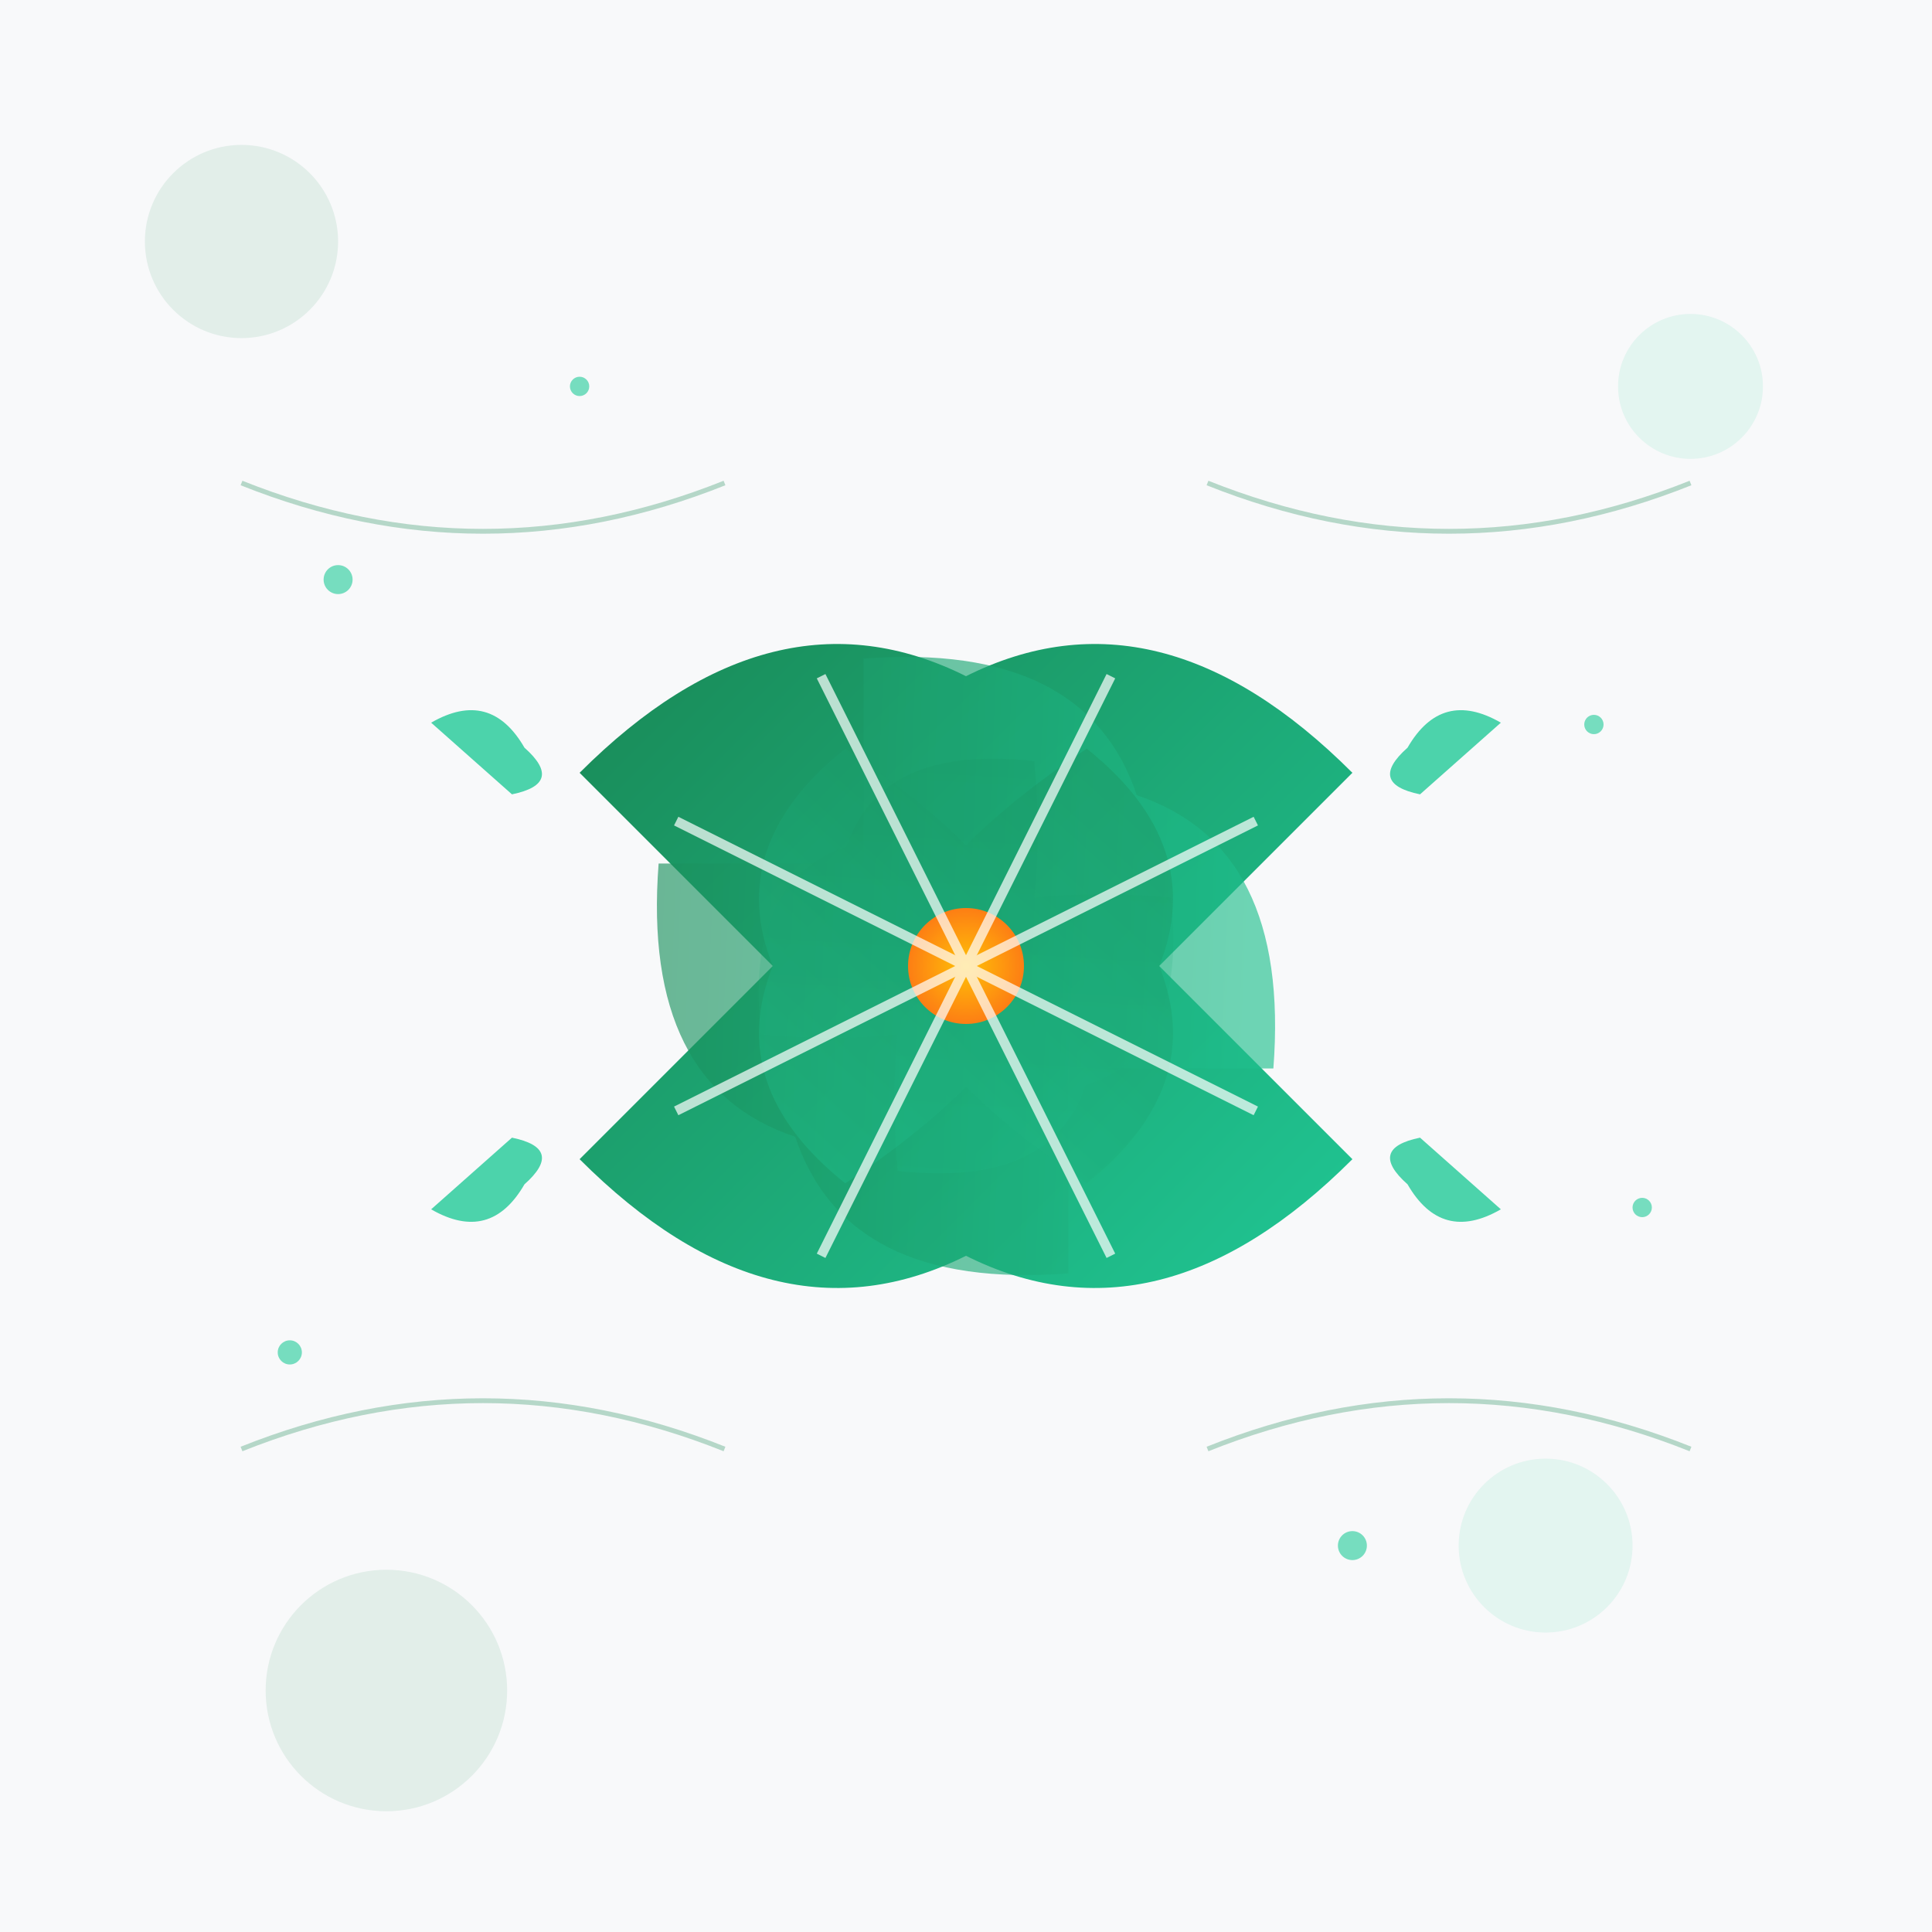 <svg xmlns="http://www.w3.org/2000/svg" viewBox="0 0 400 400" width="400" height="400">
  <defs>
    <linearGradient id="leafGradient1" x1="0%" y1="0%" x2="100%" y2="100%">
      <stop offset="0%" style="stop-color:#198754;stop-opacity:1" />
      <stop offset="100%" style="stop-color:#20c997;stop-opacity:1" />
    </linearGradient>
    <linearGradient id="leafGradient2" x1="100%" y1="0%" x2="0%" y2="100%">
      <stop offset="0%" style="stop-color:#20c997;stop-opacity:1" />
      <stop offset="100%" style="stop-color:#198754;stop-opacity:1" />
    </linearGradient>
    <radialGradient id="centerGradient" cx="50%" cy="50%" r="50%">
      <stop offset="0%" style="stop-color:#ffc107;stop-opacity:1" />
      <stop offset="100%" style="stop-color:#fd7e14;stop-opacity:1" />
    </radialGradient>
    <filter id="leafShadow" x="-20%" y="-20%" width="140%" height="140%">
      <feDropShadow dx="1" dy="2" stdDeviation="2" flood-color="#000" flood-opacity="0.15"/>
    </filter>
  </defs>
  
  <!-- Background -->
  <rect width="400" height="400" fill="#f8f9fa"/>
  
  <!-- Decorative background pattern -->
  <g opacity="0.1">
    <circle cx="50" cy="50" r="20" fill="#198754"/>
    <circle cx="350" cy="80" r="15" fill="#20c997"/>
    <circle cx="80" cy="350" r="25" fill="#198754"/>
    <circle cx="320" cy="320" r="18" fill="#20c997"/>
  </g>
  
  <!-- Main leaf composition -->
  <g transform="translate(200, 200)">
    <!-- Large central leaf -->
    <path d="M0,-60 Q-40,-80 -80,-40 Q-60,-20 -40,0 Q-60,20 -80,40 Q-40,80 0,60 Q40,80 80,40 Q60,20 40,0 Q60,-20 80,-40 Q40,-80 0,-60 Z" 
          fill="url(#leafGradient1)" filter="url(#leafShadow)"/>
    
    <!-- Secondary leaves -->
    <g transform="rotate(45)">
      <path d="M0,-50 Q-30,-65 -60,-30 Q-45,-15 -30,0 Q-45,15 -60,30 Q-30,65 0,50 Q30,65 60,30 Q45,15 30,0 Q45,-15 60,-30 Q30,-65 0,-50 Z" 
            fill="url(#leafGradient2)" opacity="0.8" filter="url(#leafShadow)"/>
    </g>
    
    <!-- Tertiary leaves -->
    <g transform="rotate(90)">
      <path d="M0,-40 Q-25,-50 -45,-25 Q-35,-10 -25,0 Q-35,10 -45,25 Q-25,50 0,40 Q25,50 45,25 Q35,10 25,0 Q35,-10 45,-25 Q25,-50 0,-40 Z" 
            fill="url(#leafGradient1)" opacity="0.6" filter="url(#leafShadow)"/>
    </g>
    
    <g transform="rotate(135)">
      <path d="M0,-35 Q-20,-45 -40,-20 Q-30,-8 -20,0 Q-30,8 -40,20 Q-20,45 0,35 Q20,45 40,20 Q30,8 20,0 Q30,-8 40,-20 Q20,-45 0,-35 Z" 
            fill="url(#leafGradient2)" opacity="0.4" filter="url(#leafShadow)"/>
    </g>
    
    <!-- Central decorative element -->
    <circle cx="0" cy="0" r="12" fill="url(#centerGradient)" filter="url(#leafShadow)"/>
    
    <!-- Leaf veins -->
    <g stroke="white" stroke-width="2" fill="none" opacity="0.7">
      <path d="M-60,-30 Q-30,-15 0,0 Q30,-15 60,-30"/>
      <path d="M-60,30 Q-30,15 0,0 Q30,15 60,30"/>
      <path d="M-30,-60 Q-15,-30 0,0 Q-15,30 -30,60"/>
      <path d="M30,-60 Q15,-30 0,0 Q15,30 30,60"/>
    </g>
    
    <!-- Small accent leaves around -->
    <g fill="#20c997" opacity="0.8">
      <path d="M-100,-20 Q-110,-30 -120,-20 Q-110,-15 -100,-10 Q-90,-15 -100,-20 Z" transform="rotate(15)"/>
      <path d="M100,-20 Q110,-30 120,-20 Q110,-15 100,-10 Q90,-15 100,-20 Z" transform="rotate(-15)"/>
      <path d="M-100,20 Q-110,30 -120,20 Q-110,15 -100,10 Q-90,15 -100,20 Z" transform="rotate(-15)"/>
      <path d="M100,20 Q110,30 120,20 Q110,15 100,10 Q90,15 100,20 Z" transform="rotate(15)"/>
    </g>
  </g>
  
  <!-- Floating particles -->
  <g fill="#20c997" opacity="0.6">
    <circle cx="70" cy="120" r="3"/>
    <circle cx="330" cy="150" r="2"/>
    <circle cx="60" cy="280" r="2.5"/>
    <circle cx="340" cy="250" r="2"/>
    <circle cx="120" cy="80" r="2"/>
    <circle cx="280" cy="320" r="3"/>
  </g>
  
  <!-- Subtle growth lines -->
  <g stroke="#198754" stroke-width="1" fill="none" opacity="0.3">
    <path d="M50 100 Q100 120 150 100"/>
    <path d="M250 100 Q300 120 350 100"/>
    <path d="M50 300 Q100 280 150 300"/>
    <path d="M250 300 Q300 280 350 300"/>
  </g>
</svg>